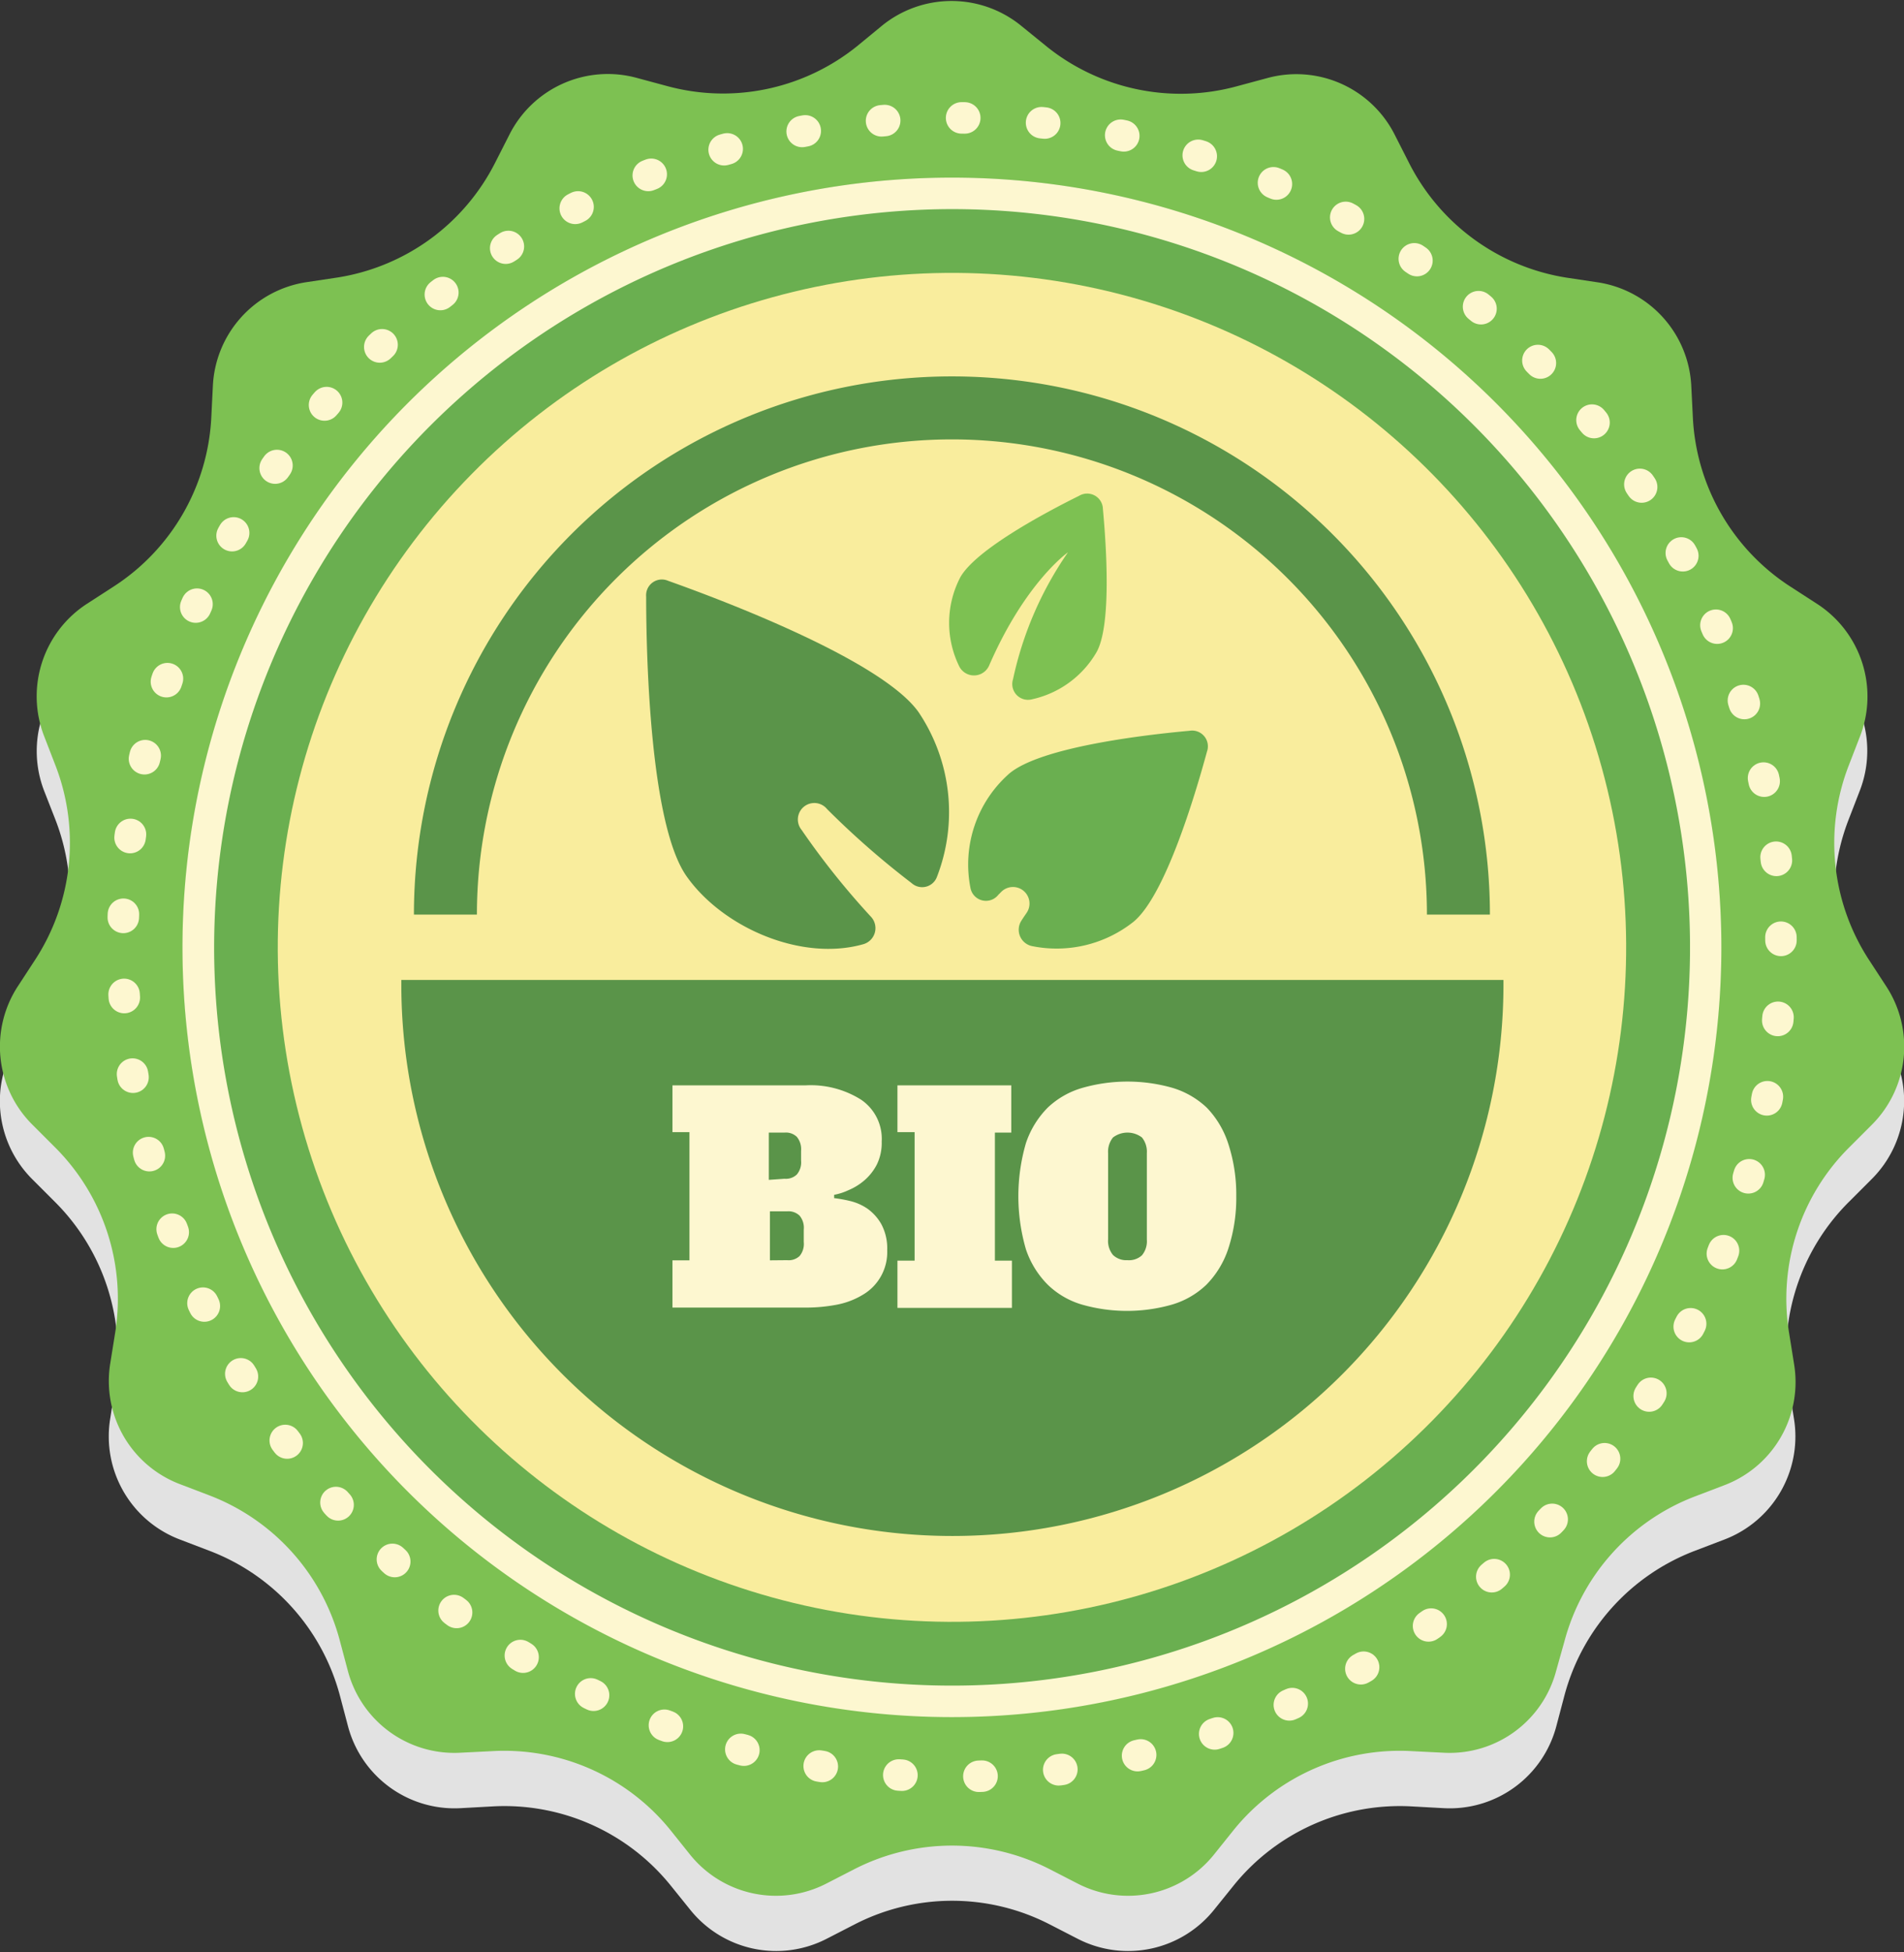 <?xml version="1.0"?>
<svg xmlns="http://www.w3.org/2000/svg" version="1.1" width="2000" height="2050"><rect width="100%" height="100%" fill="#333333" stroke="none"/><svg viewBox="0 0 120.93 123.82" x="0" y="0" width="2000" height="2050"><path d="M1.14,66a7,7,0,0,0,.93,8.82l1.41,1.41A13.57,13.57,0,0,1,7.31,88L7,90a7,7,0,0,0,4.44,7.68l1.86.71a13.57,13.57,0,0,1,8.29,9.2l.51,1.93a7,7,0,0,0,7.17,5.21l2-.11a13.57,13.57,0,0,1,11.31,5l1.25,1.55a7,7,0,0,0,8.68,1.85l1.77-.91a13.54,13.54,0,0,1,12.39,0l1.77.91a7,7,0,0,0,8.68-1.85l1.25-1.55a13.57,13.57,0,0,1,11.31-5l2,.11a7,7,0,0,0,7.17-5.21l.51-1.93a13.57,13.57,0,0,1,8.29-9.2l1.86-.71A7,7,0,0,0,113.94,90l-.32-2a13.54,13.54,0,0,1,3.83-11.78l1.41-1.41a7,7,0,0,0,.93-8.82l-1.09-1.67A13.59,13.59,0,0,1,117.4,52l.72-1.86a7,7,0,0,0-2.74-8.43l-1.67-1.08a13.6,13.6,0,0,1-6.2-10.73l-.1-2a7,7,0,0,0-5.93-6.59l-2-.31a13.55,13.55,0,0,1-10-7.28L88.59,12a7,7,0,0,0-8.1-3.6l-1.93.52A13.58,13.58,0,0,1,66.44,6.31L64.9,5.05a7,7,0,0,0-8.87,0L54.48,6.31A13.56,13.56,0,0,1,42.37,8.89l-1.93-.52a7,7,0,0,0-8.1,3.6l-.9,1.78a13.55,13.55,0,0,1-10,7.28l-2,.31a7,7,0,0,0-5.93,6.59l-.1,2a13.6,13.6,0,0,1-6.2,10.73L5.55,41.73a7,7,0,0,0-2.74,8.43L3.53,52a13.59,13.59,0,0,1-1.3,12.32Z" style="fill:#e2e2e2"/><path d="M56,1.58a7,7,0,0,1,8.87,0l1.54,1.25A13.58,13.58,0,0,0,78.56,5.41l1.93-.52a7,7,0,0,1,8.1,3.61l.9,1.77a13.59,13.59,0,0,0,10,7.29l2,.3a7,7,0,0,1,5.93,6.59l.1,2a13.58,13.58,0,0,0,6.2,10.73l1.67,1.08a7,7,0,0,1,2.74,8.44l-.72,1.86a13.6,13.6,0,0,0,1.3,12.32l1.09,1.67a7,7,0,0,1-.93,8.81l-1.41,1.41a13.55,13.55,0,0,0-3.83,11.78l.32,2a7,7,0,0,1-4.44,7.68l-1.86.71a13.59,13.59,0,0,0-8.29,9.21L98.84,106a7,7,0,0,1-7.17,5.21l-2-.1a13.57,13.57,0,0,0-11.31,5l-1.25,1.56a7,7,0,0,1-8.68,1.84l-1.77-.91a13.6,13.6,0,0,0-12.39,0l-1.77.91a7,7,0,0,1-8.68-1.84l-1.25-1.56a13.57,13.57,0,0,0-11.31-5l-2,.1A7,7,0,0,1,22.09,106l-.51-1.92a13.59,13.59,0,0,0-8.29-9.21l-1.86-.71A7,7,0,0,1,7,86.51l.32-2A13.58,13.58,0,0,0,3.48,72.76L2.07,71.35a7,7,0,0,1-.93-8.81l1.09-1.67a13.6,13.6,0,0,0,1.3-12.32l-.72-1.86a7,7,0,0,1,2.74-8.44l1.67-1.08a13.58,13.58,0,0,0,6.2-10.73l.1-2a7,7,0,0,1,5.93-6.59l2-.3a13.59,13.59,0,0,0,10-7.29l.9-1.77a7,7,0,0,1,8.1-3.61l1.93.52A13.56,13.56,0,0,0,54.48,2.83Z" style="fill:#7dc152"/><circle cx="60.46" cy="60.07" r="48.86" transform="translate(-12.12 104.75) rotate(-76.43)" style="fill:#6aaf50"/><path d="M60.46,13.21A46.87,46.87,0,1,1,13.6,60.07,46.91,46.91,0,0,1,60.46,13.21m0-2a48.87,48.87,0,1,0,48.87,48.86A48.87,48.87,0,0,0,60.46,11.21Z" style="fill:#fdf7d0"/><circle cx="60.46" cy="60.07" r="42.82" transform="translate(-12.87 103.51) rotate(-75.45)" style="fill:#f9ed9d"/><path d="M28.29,58a32.17,32.17,0,0,1,64.34,0" style="fill:none;stroke:#5a9449;stroke-miterlimit:10;stroke-width:4px"/><circle cx="60.46" cy="60.07" r="52.66" transform="translate(-24.77 60.35) rotate(-45)" style="fill:none;stroke:#fdf7d0;stroke-linecap:round;stroke-miterlimit:10;stroke-width:2px;stroke-dasharray:0.202,4.888"/><path d="M76.66,47.65a1,1,0,0,0-1.11-1.32c-3,.27-9.46,1.05-11.44,2.71a7.69,7.69,0,0,0-2.47,7.28,1,1,0,0,0,1.77.42l.17-.17a1.05,1.05,0,0,1,1.61,1.34c-.11.16-.22.32-.32.48A1.06,1.06,0,0,0,65.55,60,7.85,7.85,0,0,0,72,58.45C74,56.79,75.88,50.51,76.66,47.65Z" style="fill:#6aaf50"/><path d="M70.05,32.25a1,1,0,0,0-1.51-.84C66.3,32.52,62,34.83,61,36.57a6.26,6.26,0,0,0-.06,5.7,1.05,1.05,0,0,0,1.89-.1c2.31-5.3,5-7.17,5-7.17a22.34,22.34,0,0,0-3.49,8.06,1,1,0,0,0,1.21,1.27,6.29,6.29,0,0,0,4.1-3C70.59,39.64,70.28,34.74,70.05,32.25Z" style="fill:#7dc152"/><path d="M42.44,36.81a1,1,0,0,0-1.4,1c0,3.91.26,14.49,2.57,17.76s7.3,5.42,11.22,4.31a1.06,1.06,0,0,0,.5-1.73,49.11,49.11,0,0,1-4.42-5.53,1,1,0,0,1,1.62-1.32A53.56,53.56,0,0,0,57.9,56a1,1,0,0,0,1.61-.4,11.37,11.37,0,0,0-1.18-10.47C56,41.88,46.13,38.12,42.44,36.81Z" style="fill:#5a9449"/><path d="M25.49,62.15c0,.1,0,.2,0,.3a35,35,0,1,0,70,0c0-.1,0-.2,0-.3Z" style="fill:#5a9449"/><path d="M42.71,68.84h8.47a6,6,0,0,1,3.51.91A3,3,0,0,1,56,72.41a3.11,3.11,0,0,1-.32,1.48,3.38,3.38,0,0,1-.8,1,3.79,3.79,0,0,1-1,.61,3.7,3.7,0,0,1-.9.29V76a8.79,8.79,0,0,1,1,.18,3.35,3.35,0,0,1,1.1.48,3.05,3.05,0,0,1,.9,1,3.26,3.26,0,0,1,.37,1.64,3.14,3.14,0,0,1-1.54,2.83,5,5,0,0,1-1.63.63,10.45,10.45,0,0,1-2,.19H42.71v-3h1.08V71.81H42.71Zm7.12,5.93a1,1,0,0,0,.78-.27,1.2,1.2,0,0,0,.27-.88V73a1.23,1.23,0,0,0-.27-.89,1,1,0,0,0-.78-.27h-1v3ZM50,79.94a1,1,0,0,0,.79-.27,1.2,1.2,0,0,0,.26-.88V78a1.2,1.2,0,0,0-.26-.88,1,1,0,0,0-.79-.28h-1.1v3.11Z" style="fill:#fdf7d0"/><path d="M57,68.84h7.23v3H63.19v8.13h1.08v3H57v-3h1.09V71.81H57Z" style="fill:#fdf7d0"/><path d="M78.52,75.88A10.34,10.34,0,0,1,78,79.25a5.88,5.88,0,0,1-1.38,2.25,5.33,5.33,0,0,1-2.18,1.26,10.42,10.42,0,0,1-5.72,0,5.23,5.23,0,0,1-2.17-1.26,5.78,5.78,0,0,1-1.39-2.25,12.07,12.07,0,0,1,0-6.74,5.82,5.82,0,0,1,1.39-2.26A5.34,5.34,0,0,1,68.75,69a10.42,10.42,0,0,1,5.72,0,5.44,5.44,0,0,1,2.18,1.26A5.92,5.92,0,0,1,78,72.51,10.38,10.38,0,0,1,78.52,75.88Zm-6.91,4.06a1.22,1.22,0,0,0,.92-.31,1.4,1.4,0,0,0,.31-1V73.15a1.44,1.44,0,0,0-.31-1,1.52,1.52,0,0,0-1.84,0,1.44,1.44,0,0,0-.31,1v5.46a1.4,1.4,0,0,0,.31,1A1.22,1.22,0,0,0,71.61,79.94Z" style="fill:#fdf7d0"/></svg></svg>
